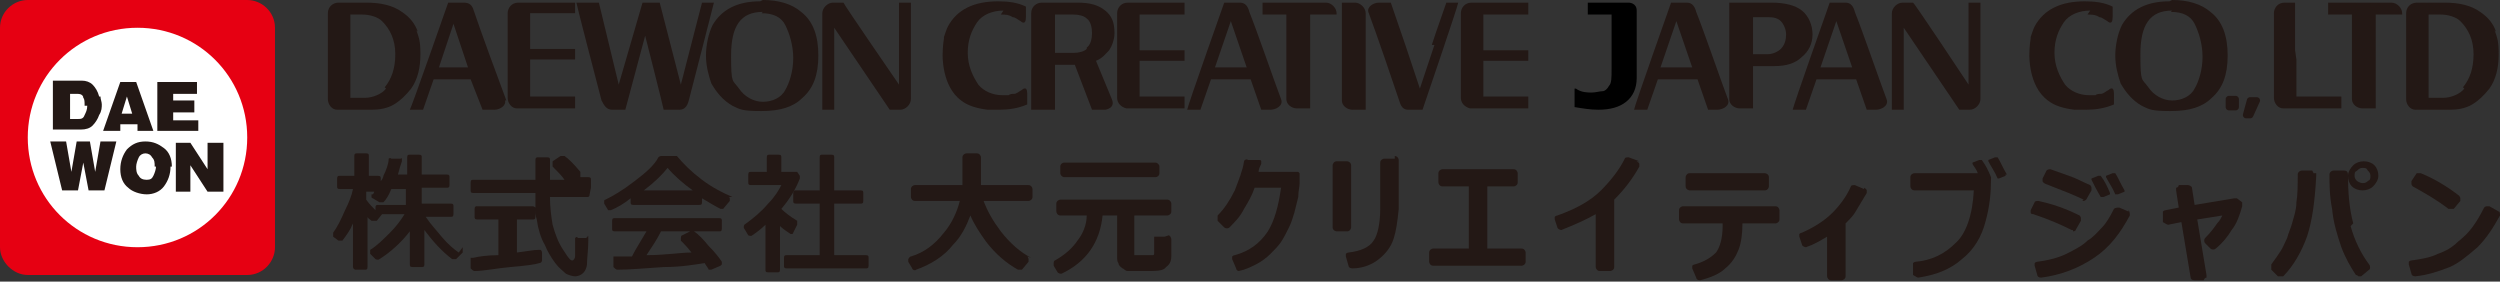 <?xml version="1.0" encoding="UTF-8"?>
<svg id="_레이어_1" data-name="레이어_1" xmlns="http://www.w3.org/2000/svg" version="1.1" viewBox="0 0 189.1 21.3">
  <rect x="0" y="0" width="189.1" height="21.3" fill="#333333" stroke="none"/>
  <!-- Generator: Adobe Illustrator 29.8.2, SVG Export Plug-In . SVG Version: 2.1.1 Build 3)  -->
  <defs>
    <style>
      .st0 {
        stroke: #231815;
        stroke-linecap: round;
        stroke-linejoin: round;
        stroke-width: .5px;
      }

      .st0, .st1 {
        fill: #231815;
      }

      .st2 {
        fill: #fff;
      }

      .st3 {
        fill: #e60012;
      }
    </style>
  </defs>
  <path class="st3" d="M20.8,18.7c0,1.1-.9,2.1-2.1,2.1H2.1C1,20.8,0,19.8,0,18.7V2.1C0,.9,1,0,2.1,0h16.6c1.1,0,2.1.9,2.1,2.1v16.6h0Z"/>
  <path class="st2" d="M18.7,10.4c0,4.6-3.7,8.3-8.3,8.3S2.1,15,2.1,10.4,5.8,2.1,10.4,2.1s8.3,3.7,8.3,8.3h0Z"/>
  <g>
    <path class="st1" d="M7.6,7.3c0,.2.1.4.1.6s0,.5-.2.8c-.1.3-.3.6-.5.8-.2.2-.5.3-.9.3h-2.1v-3.7h2.2c.3,0,.6.1.8.3.2.2.4.5.5.9ZM6.4,8c0-.3,0-.5-.1-.6,0-.2-.2-.3-.4-.3h-.6v1.9h.6c.2,0,.4,0,.5-.3.1-.2.2-.4.2-.7Z"/>
    <path class="st1" d="M11.6,9.9h-1.2v-.5h-1.3v.5h-1.3l1.3-3.7h1.2l1.3,3.7ZM10,8.6l-.4-1.3h0l-.4,1.3h.8Z"/>
    <path class="st1" d="M15,9.9h-3.1v-3.7h3v.9h-1.8v.5h1.6v.9h-1.6v.6h1.9v.9Z"/>
    <path class="st1" d="M8.8,10.7l-.9,3.7h-1.2l-.4-2.1h0l-.4,2.1h-1.2l-.9-3.7h1.2l.4,2.3h0s.4-2.3.4-2.3h1l.4,2.3h0l.4-2.3h1.1Z"/>
    <path class="st1" d="M12.9,12.6c0,.6-.2,1.1-.5,1.5-.3.4-.8.6-1.3.6s-1.1-.2-1.4-.5c-.4-.3-.6-.8-.6-1.4s.2-1.1.5-1.5c.4-.4.8-.6,1.4-.6s1,.2,1.4.5c.4.3.6.8.6,1.4ZM11.7,12.6c0-.3,0-.5-.2-.7-.1-.2-.3-.3-.5-.3s-.4.1-.5.3c-.1.2-.2.5-.2.7s0,.5.2.7c.1.2.3.3.6.3s.4-.1.5-.3c.1-.2.2-.5.2-.7Z"/>
    <path class="st1" d="M16.9,14.5h-1.2l-1.3-2v2h-1.1v-3.7h1.1l1.3,2v-2h1.2v3.7Z"/>
  </g>
  <g>
    <path class="st1" d="M57.7,0c1.2,0,2.2.3,2.9.9.9.7,1.3,1.8,1.3,3.3s-.4,2.5-1.2,3.2c-.7.7-1.7,1-3.1,1s-1.6-.1-2.2-.4c-.7-.4-1.2-1-1.6-1.7-.2-.6-.4-1.3-.4-2.1s.2-1.7.5-2.3c.7-1.2,1.9-1.8,3.6-1.8ZM57.7.9c-1.7,0-2.4,1.1-2.4,3.3s.1,1.8.6,2.5c.4.6,1.1,1,1.8,1s1.4-.3,1.7-.9c.3-.5.6-1.4.6-2.4s-.3-1.9-.6-2.5c-.3-.6-.9-.9-1.8-.9Z"/>
    <path class="st1" d="M31.6,2.4c-.2-.6-.6-1.1-1.2-1.5-.7-.5-1.6-.7-2.7-.7h-2.1c-.4,0-.8.3-.8.8v6.5s0,0,0,0c0,.4.3.8.7.8h2.6c.6,0,1.2-.1,1.7-.4.5-.3.9-.7,1.3-1.2.5-.7.7-1.6.7-2.6s-.1-1.2-.3-1.8ZM29.2,6.7c-.3.4-1,.7-1.6.7h-1.1V1.1h.9c.6,0,1.2.2,1.5.5.6.6,1,1.4,1,2.5s-.3,1.9-.8,2.5Z"/>
    <path class="st1" d="M188.8,2.4c-.2-.6-.6-1.1-1.2-1.5-.7-.5-1.6-.7-2.7-.7h-2.1c-.4,0-.8.3-.8.8v6.5s0,0,0,0c0,.4.3.8.7.8h2.6c.6,0,1.2-.1,1.7-.4.5-.3.9-.7,1.3-1.2.5-.7.7-1.6.7-2.6s-.1-1.2-.3-1.8ZM186.4,6.7c-.3.4-1,.7-1.6.7h-1.1V1.1h.9c.6,0,1.2.2,1.5.5.6.6,1,1.4,1,2.5s-.3,1.9-.8,2.5Z"/>
    <path class="st1" d="M68.1,8.3c.4,0,.8-.4.8-.8h0V.2h-.9v6.2S63.8.3,63.8.2h-.8s0,0,0,0c-.4,0-.8.4-.8.8,0,2,0,7.3,0,7.3h.9V2.1s4.2,6.2,4.2,6.2h.9Z"/>
    <path class="st1" d="M43.5,1V.2h-4.3s0,0,0,0c-.5,0-.8.4-.8.8h0c0,1.6,0,4.8,0,6.4,0,0,0,0,0,0,0,.4.3.8.7.8h4.4v-.9c-.2,0-3.4,0-3.4,0v-2.8h3.4v-.8h-3.4V1h3.4Z"/>
    <path class="st1" d="M173.6,3.8V1h0s0-.8,0-.8h-.8s0,0,0,0c-.5,0-.8.4-.8.8h0c0,1.6,0,4.8,0,6.4,0,0,0,0,0,0,0,.4.3.8.7.8h4.4v-.9c-.2,0-3.4,0-3.4,0v-2.8"/>
    <path class="st1" d="M115.6,1.1V.2h-4.3s0,0,0,0c-.5,0-.8.4-.8.8h0c0,1.5,0,4.8,0,6.4,0,0,0,0,0,0,0,.4.3.7.7.8h4.4v-.9c-.2,0-3.4,0-3.4,0v-2.7h3.4v-.8h-3.4V1.1h3.4Z"/>
    <path class="st1" d="M89.6,1.1V.2h-4.3s0,0,0,0c-.5,0-.8.4-.8.8h0c0,1.5,0,4.8,0,6.4,0,0,0,0,0,0,0,.4.3.7.7.8h4.4v-.9c-.2,0-3.4,0-3.4,0v-2.7h3.4v-.8h-3.4V1.1h3.4Z"/>
    <path class="st1" d="M38.3,7.6c-.6-1.6-2-5.4-2.5-6.9-.1-.3-.3-.5-.7-.5h-1.2s-2.8,8-2.9,8.1h1s.8-2.3.8-2.3h2.8l.9,2.3h.9c.4,0,.9-.3.8-.7ZM33.2,5.1l1.1-3.3,1.1,3.3h-2.2Z"/>
    <path class="st1" d="M52.1,7.6c.5-1.9,1.9-7.4,1.9-7.4h-.9c0,0-1.6,6.2-1.6,6.2l-1.6-6.2h-1.3s-1.8,6.2-1.8,6.2l-1.5-6.2h-1.7c0,.1,1.4,5.5,1.9,7.4.2.4.4.7.8.7h1l1.5-5.6s1.4,5.5,1.4,5.6h1.2c.4,0,.6-.3.7-.7Z"/>
    <path class="st1" d="M164.3,0c1.2,0,2.2.3,2.9.9.9.7,1.3,1.8,1.3,3.3s-.4,2.5-1.2,3.2c-.7.7-1.7,1-3.1,1s-1.6-.1-2.2-.4c-.7-.4-1.2-1-1.6-1.7-.2-.6-.4-1.3-.4-2.1s.2-1.7.5-2.3c.7-1.2,1.9-1.8,3.6-1.8ZM164.3.8c-1.7,0-2.4,1.1-2.4,3.3s.1,1.8.6,2.5c.4.6,1.1,1,1.8,1s1.4-.3,1.7-.9c.3-.5.6-1.4.6-2.4s-.3-1.9-.6-2.5c-.3-.6-.9-.9-1.8-.9Z"/>
    <path class="st1" d="M136.3.8c-.5-.4-1.3-.6-2.3-.6h-3.2v7.3c0,.4.4.7.8.7h1v-3.2h1.6c.9,0,1.6-.2,2.1-.7.5-.4.8-1,.8-1.7s-.3-1.4-.8-1.8ZM134.7,3.7c-.2.2-.6.4-1,.4h-1.1V1.3h1.2c.4,0,.7.1.9.3.2.2.4.6.4,1s-.1.8-.4,1.1Z"/>
    <path class="st1" d="M82.9,4.6c.5-.2.7-.5,1-.8.2-.3.4-.8.4-1.3,0-.8-.2-1.3-.7-1.7-.5-.4-1.1-.6-2.1-.6h-2.7c-.4,0-.8.3-.8.8v7.3h1.8v-3.4h1.5l1.3,3.4h1s.8-.1.5-.8l-1.2-2.9ZM82.2,3.7c-.2.2-.6.3-1,.3h-1.4V1.1h1.4c.4,0,.8.1,1,.3.3.2.4.7.4,1.1s-.1.9-.4,1.1Z"/>
    <path class="st1" d="M149,8.3c.4,0,.8-.4.8-.8h0V.2h-.9v6.2s-4.1-6.2-4.2-6.2h-.8s0,0,0,0c-.4,0-.8.4-.8.8,0,2,0,7.2,0,7.3h.9V2.1s4.2,6.2,4.2,6.2h.9Z"/>
    <path class="st1" d="M102.5.2h-1v7.4c0,.4.4.7.8.7h1V1c0-.4-.4-.8-.8-.8Z"/>
    <path class="st1" d="M95.5.2v.9h1.8s0,6.4,0,6.4c0,.4.4.7.8.7h1V1.1h2c0,0,0-.1,0-.1,0-.4-.4-.8-.8-.8-.3,0,.3,0-.1,0h-4.8Z"/>
    <path class="st1" d="M176.1.2v.9h1.8s0,6.4,0,6.4c0,.4.4.7.8.7h1V1.1h2c0,0,0-.1,0-.1,0-.4-.4-.8-.8-.8-.3,0,.3,0-.1,0h-4.8Z"/>
    <path class="st1" d="M108.5,3.4l-1.1,3.3-1.1-3.3-1.1-3.2h-.9c-.4,0-.9.3-.8.7.6,1.6,1.9,5.4,2.4,6.9.1.3.3.5.6.5h1.1s2.7-7.9,2.7-8.1h-.9s-.8,2.3-.8,2.3l-.3.9Z"/>
    <path class="st1" d="M96.9,7.5c-.6-1.6-1.8-5.1-2.4-6.6,0,0,0,0,0,0-.1-.4-.3-.7-.7-.7h-1.2s-2.8,7.9-2.8,8.1h1s.8-2.3.8-2.3h3l.8,2.3h.7c.4,0,1-.3.8-.8ZM91.9,5.1l1.2-3.5,1.2,3.5h-2.4Z"/>
    <path class="st1" d="M130.7,7.5c-.6-1.6-1.8-5.1-2.4-6.6,0,0,0,0,0,0-.1-.4-.3-.7-.7-.7h-1.2s-2.8,7.9-2.8,8.1h1s.8-2.3.8-2.3h3l.8,2.3h.7c.4,0,1-.3.8-.8ZM125.6,5.1l1.2-3.5,1.2,3.5h-2.4Z"/>
    <path class="st1" d="M142.7,7.5c-.6-1.6-1.8-5.1-2.4-6.6,0,0,0,0,0,0-.1-.4-.3-.7-.7-.7h-1.2s-2.8,7.9-2.8,8.1h1s.8-2.3.8-2.3h3l.8,2.3h.7c.4,0,1-.3.8-.8ZM137.7,5.1l1.2-3.5,1.2,3.5h-2.4Z"/>
    <g>
      <path class="st0" d="M169.1,8.1h-.5v-.6h.5v.6Z"/>
      <path class="st0" d="M170.7,7.6l-.5,1.1h-.3l.3-1.1h.5Z"/>
    </g>
    <path class="st1" d="M75.7,1.1c.3,0,.6,0,.9.2.2,0,.4.2.6.3,0,0,.4.4.4-.3V.5c-.6-.3-1.3-.4-2.1-.4-1.8,0-3.1.6-3.8,1.9-.1.2-.2.5-.3.8h0s0,0,0,.1c0,0,0,0,0,0-.1.6-.1,1.2-.1,1.2,0,0-.1,2.4,1.4,3.5h0c.5.4,1.2.6,2,.7.3,0,.6,0,.9,0,.7,0,1.4-.1,2.1-.4v-.8c0-.7-.4-.3-.4-.3-.2.1-.4.3-.6.3-.1,0-.3,0-.4.1h0c-.2,0-.3,0-.5,0-.7,0-1.4-.3-1.8-.8-.4-.6-.8-1.4-.8-2.4s.3-1.7.7-2.3c.4-.6,1.2-.9,2-.9Z"/>
    <path class="st1" d="M157.9,1.1c.3,0,.6,0,.9.2.2,0,.4.2.6.3,0,0,.4.4.4-.3V.5c-.6-.3-1.3-.4-2.1-.4-1.8,0-3.1.6-3.8,1.9-.1.2-.2.5-.3.8h0s0,0,0,.1c0,0,0,0,0,0-.1.6-.1,1.2-.1,1.2,0,0-.1,2.4,1.4,3.5h0c.5.4,1.2.6,2,.7.3,0,.6,0,.9,0,.7,0,1.4-.1,2.1-.4v-.8c0-.7-.4-.3-.4-.3-.2.1-.4.3-.6.3-.1,0-.3,0-.4.1h0c-.2,0-.3,0-.5,0-.7,0-1.4-.3-1.8-.8-.4-.6-.8-1.4-.8-2.4s.3-1.7.7-2.3c.4-.6,1.2-.9,2-.9Z"/>
    <path d="M123.1.2h-3v.9h1.8v4.1c0,.7,0,1.1-.2,1.3-.1.2-.3.4-.5.4-.2,0-.5.1-.8.1s-.8,0-1.2-.3h-.1v1.4c.6.1,1.2.2,1.8.2.9,0,1.6-.2,2.1-.6s.8-1,.8-1.8V.8c0-.6-.6-.6-.6-.6Z"/>
  </g>
  <g>
    <path class="st1" d="M34.7,19.1c-.3-.2-.8-.6-1.3-1.2-.4-.5-.8-.9-1.2-1.5h1.9c.1,0,.2,0,.2-.2v-.6c0-.1,0-.2-.2-.2h-2.2v-1.2h1.9c.1,0,.2,0,.2-.2v-.6c0-.1,0-.2-.2-.2h-1.9v-1.3c0-.1,0-.2-.2-.2h-.7c-.1,0-.2,0-.2.2v1.3h-.7c.1-.4.2-.7.3-1,0,0,0-.1,0-.2s0,0-.1,0h-.7c-.1-.1-.2,0-.2,0,0,.4-.2.9-.4,1.3,0,.1-.1.3-.2.4v-.2c0-.1,0-.2-.2-.2h-.7v-1.5c0-.1,0-.2-.2-.2h-.7c-.1,0-.2,0-.2.2v1.5h-1.1c-.1,0-.2,0-.2.2v.6c0,.1,0,.2.2.2h1c-.1.5-.3,1-.6,1.6-.3.7-.6,1.3-.9,1.7,0,0,0,.1,0,.2,0,0,0,.1,0,.1l.4.3c0,0,.2,0,.3,0,.3-.4.6-.8.8-1.3v3.3c0,.1.1.2.2.2h.7c.1,0,.2,0,.2-.2v-3.8c0,.1.2.2.3.3,0,0,.1,0,.2,0,0,0,.1,0,.2,0l.4-.5s0,0,0,0h1.7c-.3.5-.7,1-1.1,1.4-.5.5-1,1-1.5,1.3,0,0,0,0,0,.1,0,0,0,.1,0,.2l.4.4c0,0,.2.1.3,0,.8-.5,1.6-1.2,2.3-2.1v2.5c0,.1,0,.2.2.2h.7c.1,0,.2,0,.2-.2v-2.6c.6.8,1.3,1.6,2.1,2.2,0,0,.2,0,.3,0l.5-.5s0-.1,0-.2c0,0,0-.1,0-.2ZM28.1,14.7c0,0,0,.1,0,.2,0,0,0,.1.1.1l.5.3c0,0,.2,0,.3,0,.2-.2.4-.5.6-1h1.1v1.2h-2.1c-.1,0-.2,0-.2.2v.2c-.2-.2-.5-.5-.7-.8v-.6h.6c0,0,0,.1-.1.2Z"/>
    <g>
      <path class="st1" d="M55.4,14.9c-.7-.3-1.5-.7-2.3-1.3-.8-.6-1.4-1.2-1.9-1.8,0,0-.1,0-.2,0h-1c0,0-.1,0-.2.1-.3.6-1,1.2-1.8,1.8-.9.7-1.6,1.1-2.2,1.4,0,0-.1,0-.1.1,0,0,0,.1,0,.2l.3.5c0,0,.1,0,.2,0s0,0,0,0c.5-.2,1-.5,1.5-.9v.3c0,.1,0,.2.2.2h5c.1,0,.2,0,.2-.2v-.3c.5.3,1,.6,1.4.8,0,0,.2,0,.2,0l.5-.6c0,0,0-.1,0-.2,0,0,0-.1-.1-.1ZM48.6,14.5s0,0,.1-.1c.8-.6,1.4-1.2,1.8-1.7.5.6,1.2,1.2,1.9,1.7,0,0,0,0,.1,0h-4Z"/>
      <path class="st1" d="M54.7,16.5h-8.2c-.1,0-.2,0-.2.2v.6c0,.1,0,.2.2.2h2.4c-.4.7-.8,1.3-1.1,1.9-.5,0-.9,0-1.2,0,0,0-.1,0-.2,0,0,0,0,.1,0,.2v.6c.1.1.2.2.3.2.9,0,2-.1,3.5-.2,1.4,0,2.4-.2,3.1-.3.1.2.3.4.3.5,0,0,.1,0,.2,0s0,0,0,0l.7-.3c0,0,0,0,.1-.1,0,0,0-.1,0-.2-.2-.3-.5-.7-1-1.2-.4-.5-.8-.9-1.1-1.1,0,0-.2,0-.3,0l-.6.3c0,0-.1,0-.1.2,0,0,0,.1,0,.2.2.2.5.5.8.9-.8,0-2,.2-3.4.2.4-.6.8-1.2,1.1-1.8h4.4c.1,0,.2,0,.2-.2v-.6c0-.1,0-.2-.2-.2Z"/>
    </g>
    <g>
      <path class="st1" d="M59.9,17.7c0,0,.1,0,.1-.1l.3-.6c0-.1,0-.2,0-.3-.5-.3-.9-.6-1.2-.9.6-.7,1.1-1.5,1.4-2.3,0,0,0-.2,0-.2l-.2-.3s0,0-.2,0h-1v-1.1c0-.1,0-.2-.2-.2h-.7c-.1,0-.2,0-.2.2v1.1h-1.2c-.1,0-.2,0-.2.2v.6c0,.1,0,.2.2.2h2.3c-.2.4-.5.9-1,1.4-.5.6-1.1,1.1-1.8,1.6,0,0-.1.2,0,.3l.3.5c0,0,.2.1.3,0,.3-.2.7-.5,1-.8v3.4c0,.1,0,.2.2.2h.7c.1,0,.2,0,.2-.2v-3.3c.2.2.5.4.8.6,0,0,.1,0,.2,0Z"/>
      <path class="st1" d="M65.5,19.3h-2.4v-3.9h2c.1,0,.2,0,.2-.2v-.6c0-.1,0-.2-.2-.2h-2v-2.5c0-.1,0-.2-.2-.2h-.7c-.1,0-.2,0-.2.2v2.5h-1.8c-.1,0-.2,0-.2.2v.6c0,.1,0,.2.2.2h1.8v3.9h-2.5c-.1,0-.2,0-.2.2v.6c0,.1,0,.2.2.2h6c.1,0,.2,0,.2-.2v-.6c0-.1,0-.2-.2-.2Z"/>
    </g>
    <path class="st1" d="M78,19.5c-.8-.4-1.6-1.1-2.3-2-.6-.8-1-1.5-1.3-2.3h3.4c.1,0,.3-.1.3-.3v-.6c0-.1-.1-.3-.3-.3h-3.6v-2.1c0-.1-.1-.3-.3-.3h-.8c-.1,0-.3.1-.3.3v2.1h-3.6c-.1,0-.3.1-.3.3v.6c0,.1.1.3.3.3h3.4c-.2.8-.6,1.7-1.2,2.4-.7.9-1.5,1.5-2.5,1.8,0,0-.1,0-.2.2,0,0,0,.2,0,.2l.3.5c0,.1.2.2.3.1,1.1-.4,2.1-1,2.8-1.9.6-.6,1-1.4,1.3-2.2.3.7.7,1.3,1.2,2,.7.9,1.5,1.6,2.4,2.1,0,0,0,0,.1,0,0,0,.2,0,.2,0l.5-.6c0,0,0-.1,0-.2,0,0,0-.1-.1-.2Z"/>
    <g>
      <path class="st1" d="M88.1,17.9h-.6c0,0-.2,0-.2,0,0,0,0,.1,0,.2,0,.9,0,1.1,0,1.1,0,0,0,.1-.1.1,0,0-.3,0-.7,0s-.3,0-.5,0c-.1,0-.2,0-.2,0,0,0,0,0,0,0v-3h2.5c.1,0,.3-.1.3-.3v-.6c0-.1-.1-.3-.3-.3h-8.1c-.1,0-.3.1-.3.3v.6c0,.1.1.3.3.3h2c0,.7-.3,1.4-.7,1.9-.4.6-1,1.1-1.7,1.5,0,0-.1,0-.1.2,0,0,0,.2,0,.2l.3.5c0,0,.1.1.2.1s0,0,.1,0c1.9-.9,2.9-2.4,3.1-4.4h1.1v3.1c0,.2,0,.4.1.5,0,.2.2.3.3.4.1,0,.2.2.4.2.1,0,.3,0,.7,0,.3,0,.6,0,.7,0,.8,0,1.3,0,1.5-.3.3-.2.4-.5.4-.8v-1.3c0-.1-.1-.3-.2-.3Z"/>
      <rect class="st1" x="80.2" y="12.3" width="7.5" height="1.1" rx=".3" ry=".3"/>
    </g>
    <path class="st1" d="M98.2,13c0,0-.1,0-.2,0h-2.8c0-.2.1-.4.2-.6,0,0,0-.1,0-.2s-.1-.1-.2-.1h-.8c-.1-.1-.3,0-.3.1-.1.7-.4,1.4-.7,2.2-.4.8-.8,1.4-1.3,1.9,0,0,0,.1,0,.2,0,0,0,.1,0,.2l.5.5c.1.1.3.1.4,0,.4-.4.8-.8,1.1-1.4.3-.5.6-1,.8-1.6h2c-.2,1.4-.5,2.5-1,3.3-.6.9-1.4,1.5-2.5,1.8,0,0-.1,0-.2.1,0,0,0,.1,0,.2l.3.7c0,.1.1.2.2.2s0,0,0,0c.5-.1.9-.3,1.3-.5.4-.2.8-.5,1.1-.8.3-.3.6-.6.8-.9.2-.3.4-.7.6-1.1.2-.4.3-.8.4-1.1.1-.4.2-.8.3-1.2,0-.4.1-.8.1-1v-.6c0,0,0-.1,0-.2Z"/>
    <g>
      <path class="st1" d="M101.1,12.2h.8c.1,0,.3.1.3.3v4.7c0,.1-.1.3-.3.3h-.8c-.1,0-.3-.1-.3-.3v-4.7c0-.1.1-.3.3-.3Z"/>
      <path class="st1" d="M105.5,12h-.8c-.1,0-.3.1-.3.3v3.5c0,1.1-.2,2-.5,2.4-.3.5-1,.8-1.9.9,0,0-.1,0-.2.1,0,0,0,.1,0,.2l.2.7c0,.1.1.2.3.2h0c.8,0,1.5-.3,2-.7.5-.4.9-.9,1.1-1.5.2-.6.3-1.3.4-2.3v-3.7c0-.1-.1-.3-.3-.3Z"/>
    </g>
    <path class="st1" d="M115.2,18.8h-2.7v-4.7h2c.1,0,.3-.1.3-.3v-.7c0-.1-.1-.3-.3-.3h-5.4c-.1,0-.3.1-.3.3v.7c0,.1.1.3.3.3h2v4.7h-2.7c-.1,0-.3.1-.3.3v.7c0,.1.1.3.3.3h6.7c.1,0,.3-.1.3-.3v-.7c0-.1-.1-.3-.3-.3Z"/>
    <path class="st1" d="M124,12.2l-.8-.3c-.1,0-.3,0-.3.1-.4.8-1,1.6-1.8,2.4-.8.8-1.9,1.4-3.3,1.9,0,0-.1,0-.2.1,0,0,0,.1,0,.2l.2.6c0,.1.2.2.3.2,1-.4,1.9-.8,2.6-1.2v4c0,.1.1.3.3.3h.8c.1,0,.3-.1.3-.3v-5.1c.8-.8,1.4-1.6,1.9-2.5,0,0,0-.1,0-.2,0,0,0-.1-.2-.2Z"/>
    <g>
      <path class="st1" d="M127.8,13.1h5.7c.1,0,.3.1.3.3v.7c0,.1-.1.3-.3.3h-5.7c-.1,0-.3-.1-.3-.3v-.7c0-.1.1-.3.3-.3Z"/>
      <path class="st1" d="M134.1,15.6h-6.8c-.1,0-.3.1-.3.3v.7c0,.1.1.3.3.3h3v.2c0,.9-.2,1.6-.5,2-.4.4-.9.7-1.6.9,0,0-.1,0-.2.1,0,0,0,.2,0,.2l.3.7c0,.1.1.2.3.2s0,0,0,0c.8-.2,1.5-.5,1.9-.9.5-.4.8-.9,1-1.4.2-.5.3-1.2.3-2h0s2.5,0,2.5,0c.1,0,.3-.1.3-.3v-.7c0-.1-.1-.3-.3-.3Z"/>
    </g>
    <path class="st1" d="M141,14.3l-.7-.3c-.1,0-.3,0-.3.1-.3.7-.8,1.4-1.4,2-.6.6-1.4,1.1-2.3,1.5,0,0-.1,0-.2.1,0,0,0,.1,0,.2l.2.6c0,.1.2.2.3.2.6-.2,1.1-.5,1.6-.8v3c0,.1.1.3.3.3h.8c.1,0,.3-.1.3-.3v-4c.3-.3.5-.5.7-.8.3-.5.6-1,.9-1.5,0,0,0-.1,0-.2,0,0,0-.1-.2-.2Z"/>
    <path class="st1" d="M169.6,15.3l-.4-.3c0,0-.1,0-.2,0l-3,.5-.2-1.3c0-.1-.2-.2-.3-.2h-.7c0,.1-.1.2-.2.2,0,0,0,.1,0,.2l.2,1.3-1,.2c0,0-.1,0-.2.1,0,0,0,.1,0,.2v.6c.2.1.3.2.4.2l1-.2.7,4.2c0,.1.1.2.3.2s0,0,0,0h.7c0-.1.1-.2.2-.2,0,0,0-.1,0-.2l-.7-4.2,1.9-.3c-.1.2-.2.4-.4.6-.2.3-.5.7-.9,1.1-.1.1-.1.3,0,.4l.4.4c.1.1.3.1.4,0,.5-.4.9-.9,1.2-1.4.4-.5.6-1.1.8-1.8,0-.1,0-.2,0-.3Z"/>
    <g>
      <path class="st1" d="M185.2,15.8s.1,0,.2,0,.2,0,.2,0l.5-.6c0,0,0-.1,0-.2,0,0,0-.1-.1-.2-.9-.7-1.9-1.3-2.9-1.7-.1,0-.3,0-.3,0l-.4.6c0,0,0,.1,0,.2,0,0,0,.1.1.2.9.5,1.8,1,2.7,1.7Z"/>
      <path class="st1" d="M189,16l-.7-.4c0,0-.1,0-.2,0,0,0-.1,0-.2.1-.3.6-.6,1.1-.9,1.5-.3.4-.6.7-1.1,1.1-.4.4-.9.7-1.5.9-.6.3-1.3.4-2,.5,0,0-.1,0-.2.1,0,0,0,.1,0,.2l.2.7c0,.1.1.2.3.2s0,0,0,0c1-.1,1.8-.4,2.6-.7.7-.3,1.4-.9,2.1-1.5.7-.7,1.2-1.5,1.7-2.4,0-.1,0-.3-.1-.3Z"/>
    </g>
    <path class="st1" d="M44.7,14.2v-.6c0-.1,0-.2-.2-.2h-.7.1c0-.1,0-.2,0-.2,0,0,0-.1,0-.2-.5-.6-.9-1-1.2-1.2,0,0-.2,0-.3,0l-.6.4c0,0,0,0,0,.2,0,0,0,.1,0,.2.4.4.7.7.9,1h-1.1v-1.5c0-.1,0-.2-.2-.2h-.7c-.1,0-.2,0-.2.2v1.5h-4.7c-.1,0-.2,0-.2.2v.6c0,.1,0,.2.2.2h4.7c0,.3,0,.7,0,1.1,0,0-.1-.1-.2-.1h-4.2c-.1,0-.2,0-.2.2v.6c0,.1,0,.2.2.2h1.6v2.7c-.8,0-1.5.1-1.9.2,0,0-.1,0-.2,0,0,0,0,.1,0,.2v.6c.1.1.2.2.3.2s0,0,0,0c.7,0,1.6-.2,2.7-.3,1.2-.1,1.9-.2,2.2-.3.1,0,.2-.1.2-.2v-.6c0,0,0-.1-.1-.2,0,0-.1,0-.2,0-.3,0-.8.1-1.6.2v-2.5h1.2c.1,0,.2,0,.2-.2v-.5c0,.2,0,.4.1.7.1.7.3,1.4.6,1.9.2.5.5,1,.8,1.4.3.4.6.6.8.8.2.1.5.2.7.2s.8-.1.9-.9c0-.5.1-1.1.1-1.8s0-.2-.2-.2h-.6c0-.1-.1-.1-.2,0,0,0,0,0,0,.2,0,.2,0,.4,0,.6v.6c0,.1-.1.3-.2.3s-.2,0-.7-.8c-.4-.6-.6-1.2-.8-1.9-.1-.6-.2-1.3-.2-2.1h2.8c.1,0,.2,0,.2-.2Z"/>
    <g>
      <path class="st1" d="M157.5,15.2s0,0,.1,0,0,0,0,0c0,0,.1,0,.2-.1l.4-.7c0,0,0-.1,0-.2,0,0,0-.1-.1-.2-.5-.2-1-.5-1.6-.7-.6-.2-1.1-.4-1.4-.5-.1,0-.2,0-.3.1l-.3.6c0,0,0,.2,0,.2,0,0,0,.1.2.2,1.3.5,2.3.9,2.9,1.2Z"/>
      <path class="st1" d="M156.8,17.5c0,0,.2,0,.2-.1l.4-.7c0,0,0-.1,0-.2,0,0,0-.1-.1-.2-1.2-.6-2.2-.9-3.1-1.1-.1,0-.3,0-.3.1l-.3.6c0,0,0,.2,0,.2,0,0,0,.1.2.1,1.2.4,2.1.8,2.9,1.2,0,0,0,0,.1,0Z"/>
      <path class="st1" d="M161,16l-.7-.3c-.1,0-.3,0-.4.1-.3.6-.6,1.1-.9,1.4-.3.3-.6.7-1.1,1-.4.4-1,.7-1.6,1-.6.3-1.4.5-2.2.6,0,0-.1,0-.2.1,0,0,0,.1,0,.2l.2.7c0,.1.1.2.3.2h0c1.5-.2,2.8-.7,4-1.5,1.2-.8,2-1.9,2.7-3.2,0-.1,0-.3-.1-.4Z"/>
      <path class="st1" d="M159,14.9c0,0,0,0,.1,0s0,0,0,0l.5-.2s0,0,0,0c0,0,0,0,0-.1-.2-.5-.4-.9-.7-1.3,0,0-.1,0-.2,0l-.5.2s0,0,0,0,0,0,0,.1c.2.4.4.8.7,1.3Z"/>
      <path class="st1" d="M160.1,14.7c0,0,0,0,.1,0s0,0,0,0l.5-.2s0,0,0,0c0,0,0,0,0-.1-.3-.5-.5-1-.7-1.3,0,0-.1,0-.2,0l-.5.2s0,0,0,0c0,0,0,0,0,.1.2.4.5.8.7,1.3Z"/>
    </g>
    <g>
      <path class="st1" d="M150.6,13.4c-.2-.5-.4-.9-.7-1.3,0,0-.1,0-.2,0l-.5.2s0,0,0,0,0,0,0,.1c.1.2.3.4.4.7h-4.8c-.1,0-.3.1-.3.3v.7c0,.1.1.3.3.3h4.5c-.1,1.9-.6,3.3-1.4,4-.8.8-1.8,1.3-3,1.4,0,0-.1,0-.2.1,0,0,0,.1,0,.2v.7c.2.1.3.2.4.2s0,0,0,0c1.3-.2,2.4-.6,3.3-1.4.9-.7,1.5-1.7,1.8-2.9.3-1.1.4-2.1.4-3.2,0,0,0,0,0,0,0,0,0,0,0,0,0,0,0,0,0-.1Z"/>
      <path class="st1" d="M151.8,13.2c-.3-.5-.5-1-.7-1.3,0,0-.1,0-.2,0l-.5.2s0,0,0,0c0,0,0,0,0,.1.2.4.5.8.7,1.3,0,0,0,0,.1,0s0,0,0,0l.5-.2s0,0,0,0c0,0,0,0,0-.1Z"/>
    </g>
    <g>
      <path class="st1" d="M174.9,12.9h-.8c-.1,0-.3.1-.3.3,0,.8,0,1.5-.1,2.1,0,.6-.2,1.1-.3,1.5-.1.4-.3.8-.4,1.2-.2.4-.3.7-.5,1-.2.3-.4.6-.7,1,0,.1,0,.3,0,.4l.5.5c0,0,.1,0,.2,0s.1,0,.2,0c.8-.8,1.4-1.9,1.8-3,.4-1.2.6-2.7.7-4.6,0,0,0-.1,0-.2,0,0-.1,0-.2,0Z"/>
      <path class="st1" d="M178,16.9c-.3-1.1-.4-2.4-.4-3.7h0c0-.2-.1-.3-.3-.3h-.8c-.1,0-.3.1-.3.3,0,.7,0,1.6.2,2.6.1,1.1.4,2,.7,2.9.3.8.7,1.5,1.1,2.1,0,0,.1,0,.2.1,0,0,.1,0,.2,0l.6-.5c.1,0,.1-.3,0-.4-.6-.8-1.1-1.8-1.4-2.9Z"/>
      <path class="st1" d="M179.6,12.5c-.2-.2-.5-.3-.8-.3s-.6.1-.8.3c-.2.2-.4.5-.4.8s.1.6.3.8c.2.2.5.3.8.3s.6-.1.8-.3c.2-.2.4-.5.4-.8s-.1-.6-.3-.8ZM179.1,13.7c-.2.2-.5.2-.8,0-.1-.1-.2-.2-.2-.4s0-.3.2-.4c.1-.1.2-.2.4-.2s.3,0,.4.2c.1.1.2.2.2.4s0,.3-.2.4Z"/>
    </g>
  </g>
</svg>